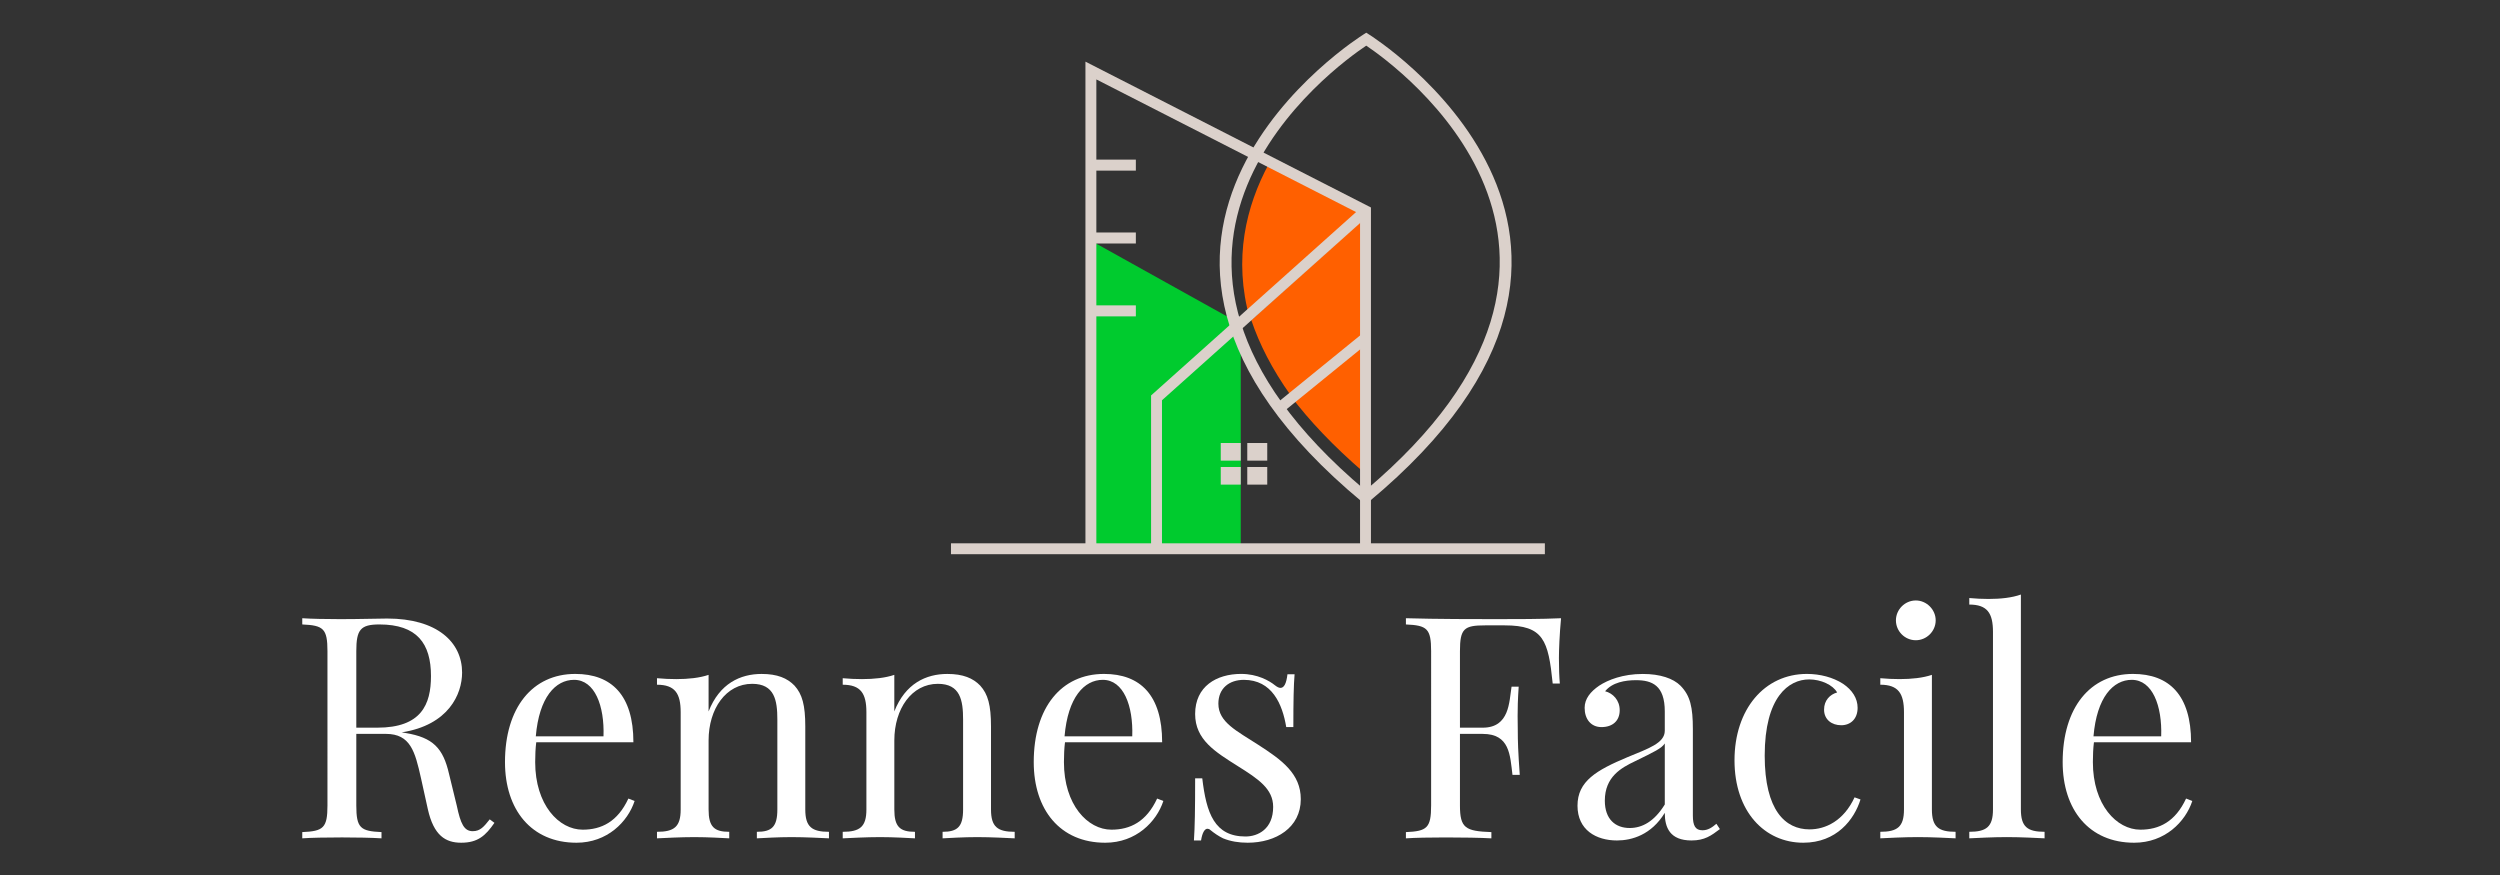 <?xml version="1.0" encoding="utf-8"?>
<!-- Generator: Adobe Illustrator 16.0.0, SVG Export Plug-In . SVG Version: 6.00 Build 0)  -->
<!DOCTYPE svg PUBLIC "-//W3C//DTD SVG 1.1//EN" "http://www.w3.org/Graphics/SVG/1.1/DTD/svg11.dtd">
<svg version="1.1" id="Calque_1" xmlns="http://www.w3.org/2000/svg" xmlns:xlink="http://www.w3.org/1999/xlink" x="0px" y="0px"
	 width="200px" height="70px" viewBox="0 0 200 70" enable-background="new 0 0 200 70" xml:space="preserve">
<rect x="0" y="0" width="200" height="70" fill="#333333" stroke="none"/>
<polygon fill-rule="evenodd" clip-rule="evenodd" fill="#00CB2E" points="87.484,19.372 99.261,25.927 99.261,43.592 87.484,43.592 
	"/>
<path fill-rule="evenodd" clip-rule="evenodd" fill="#FF6000" d="M109.098,37.781V26.936l-5.838,4.751
	C104.75,33.656,106.67,35.691,109.098,37.781"/>
<path fill-rule="evenodd" clip-rule="evenodd" fill="#FF6000" d="M103.25,31.621l6.206-5.023l0.107-9.505l-9.459,8.519
	C100.75,27.532,101.77,29.539,103.25,31.621"/>
<path fill-rule="evenodd" clip-rule="evenodd" fill="#FF6000" d="M99.98,25.478l9.361-8.374l-7.833-4
	C99.675,16.507,98.652,20.703,99.98,25.478"/>
<path fill="#DBD1CB" d="M109.299,3.652c-2.443,1.631-22.938,16.306-0.064,35.582C132.106,19.957,111.728,5.283,109.299,3.652
	 M108.955,40.141c-25.636-21.317,0.039-37.329,0.111-37.375l0.235-0.15l0.234,0.15c0.073,0.046,25.611,16.058-0.025,37.375
	l-0.276,0.23L108.955,40.141z"/>
<path fill="#DBD1CB" d="M86.835,43.9V4.931c7.615,3.887,15.23,7.775,22.841,11.667v27.42h-0.872V17.128L87.708,6.353V43.9H86.835z"
	/>
<polygon fill="#DBD1CB" points="92.086,43.99 92.086,31.636 109.042,16.468 109.621,17.116 92.959,32.021 92.959,43.99 "/>
<rect x="101.408" y="29.458" transform="matrix(-0.776 0.631 -0.631 -0.776 206.761 -13.722)" fill="#DBD1CB" width="8.823" height="0.869"/>
<rect x="76.078" y="43.465" fill="#DBD1CB" width="47.511" height="0.871"/>
<rect x="97.66" y="35.441" fill-rule="evenodd" clip-rule="evenodd" fill="#DBD1CB" width="1.6" height="1.41"/>
<rect x="99.782" y="35.441" fill-rule="evenodd" clip-rule="evenodd" fill="#DBD1CB" width="1.598" height="1.41"/>
<rect x="97.66" y="37.359" fill-rule="evenodd" clip-rule="evenodd" fill="#DBD1CB" width="1.6" height="1.41"/>
<rect x="99.782" y="37.359" fill-rule="evenodd" clip-rule="evenodd" fill="#DBD1CB" width="1.598" height="1.41"/>
<rect x="87.375" y="18.599" fill-rule="evenodd" clip-rule="evenodd" fill="#DBD1CB" width="3.493" height="0.881"/>
<rect x="87.375" y="12.769" fill-rule="evenodd" clip-rule="evenodd" fill="#DBD1CB" width="3.493" height="0.881"/>
<rect x="87.375" y="24.429" fill-rule="evenodd" clip-rule="evenodd" fill="#DBD1CB" width="3.493" height="0.881"/>
<g>
	<path fill="#FFFFFF" d="M39.555,65.827c-0.705,1.021-1.324,1.591-2.66,1.591c-1.25,0-2.198-0.57-2.671-2.695l-0.547-2.478
		c-0.474-2.113-0.838-3.534-2.805-3.534h-2.368v5.72c0,1.81,0.328,2.064,2.016,2.137v0.499c-0.765-0.049-2.016-0.073-3.157-0.073
		c-1.287,0-2.49,0.024-3.182,0.073v-0.499c1.688-0.072,2.016-0.327,2.016-2.137V52.093c0-1.81-0.328-2.064-2.016-2.137v-0.498
		c0.692,0.049,1.943,0.073,3.036,0.073c1.566,0,3.157-0.049,3.752-0.049c4.007,0,5.999,1.895,5.999,4.323
		c0,1.725-1.081,4.201-4.833,4.784l0.304,0.049c2.21,0.364,3.011,1.214,3.485,3.278l0.619,2.538c0.304,1.445,0.583,2.04,1.275,2.04
		c0.607,0,0.898-0.364,1.36-0.947L39.555,65.827z M28.504,52.093v6.121h1.676c3.521,0,4.298-1.847,4.298-4.13
		c0-2.61-1.117-4.128-4.128-4.128C28.832,49.956,28.504,50.382,28.504,52.093z"/>
	<path fill="#FFFFFF" d="M50.769,64.079c-0.546,1.663-2.186,3.339-4.65,3.339c-3.607,0-5.72-2.635-5.72-6.448
		c0-4.371,2.21-7.056,5.622-7.056c2.915,0,4.651,1.713,4.651,5.465H42.9c-0.061,0.474-0.085,1.045-0.085,1.591
		c0,3.413,1.895,5.404,3.801,5.404c1.494,0,2.793-0.632,3.655-2.49L50.769,64.079z M42.864,58.905h5.416
		c0.085-2.428-0.692-4.518-2.355-4.518C44.442,54.388,43.131,55.772,42.864,58.905z"/>
	<path fill="#FFFFFF" d="M63.561,54.85c0.619,0.681,0.862,1.566,0.862,3.267v6.643c0,1.385,0.522,1.785,1.894,1.785v0.522
		c-0.571-0.025-1.894-0.098-2.987-0.098c-1.093,0-2.258,0.072-2.781,0.098v-0.522c1.19,0,1.639-0.4,1.639-1.785v-7.189
		c0-1.542-0.218-2.865-2.016-2.865c-2.089,0-3.485,1.991-3.485,4.529v5.525c0,1.385,0.449,1.785,1.652,1.785v0.522
		c-0.522-0.025-1.7-0.098-2.793-0.098s-2.417,0.072-2.987,0.098v-0.522c1.372,0,1.895-0.4,1.895-1.785v-7.784
		c0-1.493-0.45-2.198-1.895-2.198v-0.521c0.522,0.048,1.044,0.072,1.542,0.072c0.971,0,1.87-0.097,2.586-0.34v2.927
		c0.875-2.234,2.538-3,4.238-3C62.188,53.914,62.99,54.255,63.561,54.85z"/>
	<path fill="#FFFFFF" d="M78.418,54.85c0.619,0.681,0.862,1.566,0.862,3.267v6.643c0,1.385,0.522,1.785,1.895,1.785v0.522
		c-0.571-0.025-1.895-0.098-2.987-0.098c-1.093,0-2.259,0.072-2.781,0.098v-0.522c1.19,0,1.64-0.4,1.64-1.785v-7.189
		c0-1.542-0.219-2.865-2.016-2.865c-2.089,0-3.485,1.991-3.485,4.529v5.525c0,1.385,0.449,1.785,1.651,1.785v0.522
		c-0.522-0.025-1.7-0.098-2.792-0.098c-1.093,0-2.417,0.072-2.988,0.098v-0.522c1.373,0,1.895-0.4,1.895-1.785v-7.784
		c0-1.493-0.449-2.198-1.895-2.198v-0.521c0.522,0.048,1.045,0.072,1.542,0.072c0.972,0,1.87-0.097,2.586-0.34v2.927
		c0.875-2.234,2.538-3,4.238-3C77.046,53.914,77.847,54.255,78.418,54.85z"/>
	<path fill="#FFFFFF" d="M93.069,64.079c-0.546,1.663-2.186,3.339-4.651,3.339c-3.606,0-5.719-2.635-5.719-6.448
		c0-4.371,2.21-7.056,5.622-7.056c2.915,0,4.651,1.713,4.651,5.465H85.2c-0.061,0.474-0.085,1.045-0.085,1.591
		c0,3.413,1.895,5.404,3.801,5.404c1.494,0,2.793-0.632,3.655-2.49L93.069,64.079z M85.164,58.905h5.416
		c0.085-2.428-0.692-4.518-2.356-4.518C86.742,54.388,85.431,55.772,85.164,58.905z"/>
	<path fill="#FFFFFF" d="M101.999,54.825c0.17,0.134,0.315,0.206,0.438,0.206c0.291,0,0.474-0.352,0.559-1.092h0.57
		c-0.073,0.91-0.098,2.088-0.098,4.226h-0.57c-0.304-1.846-1.142-3.777-3.388-3.777c-1.166,0-2.04,0.669-2.04,1.907
		c0,1.493,1.493,2.186,3.193,3.291c1.882,1.214,3.4,2.307,3.4,4.347c0,2.283-1.992,3.485-4.25,3.485
		c-0.717,0-1.373-0.108-1.968-0.352c-0.352-0.171-0.692-0.401-1.02-0.668c-0.073-0.073-0.158-0.098-0.231-0.098
		c-0.219,0-0.413,0.316-0.51,0.936h-0.57c0.073-1.069,0.097-2.453,0.097-4.967h0.571c0.328,2.78,0.971,4.651,3.46,4.651
		c0.997,0,2.211-0.596,2.211-2.368c0-1.445-1.19-2.234-2.817-3.255c-1.81-1.142-3.425-2.113-3.425-4.177
		c0-2.211,1.712-3.207,3.68-3.207C100.603,53.914,101.55,54.461,101.999,54.825z"/>
	<path fill="#FFFFFF" d="M124.714,52.64c0,0.801,0.023,1.518,0.072,2.04h-0.57c-0.353-3.461-0.729-4.651-3.838-4.651h-1.566
		c-1.688,0-2.016,0.255-2.016,2.064v6.121h1.822c2.161,0,2.112-2.089,2.307-3.279h0.57c-0.072,1.044-0.085,1.761-0.085,2.344
		c0,0.449,0.013,0.813,0.013,1.179c0,0.825,0.024,1.651,0.158,3.532h-0.583c-0.194-1.59-0.219-3.278-2.38-3.278h-1.822v5.72
		c0,1.81,0.425,2.064,2.515,2.137v0.499c-0.862-0.049-2.308-0.073-3.655-0.073c-1.288,0-2.49,0.024-3.183,0.073v-0.499
		c1.688-0.072,2.017-0.327,2.017-2.137V52.093c0-1.81-0.328-2.064-2.017-2.137v-0.498c2.441,0.073,5.721,0.073,7.214,0.073
		c1.518,0,3.655,0,5.197-0.073C124.763,50.721,124.714,52.021,124.714,52.64z"/>
	<path fill="#FFFFFF" d="M134.434,54.85c0.789,0.802,0.995,1.725,0.995,3.485v6.909c0,0.802,0.195,1.178,0.766,1.178
		c0.449,0,0.777-0.23,1.117-0.521l0.279,0.425c-0.692,0.522-1.215,0.911-2.271,0.911c-1.736,0-2.138-1.045-2.138-2.21
		c-1.069,1.761-2.636,2.21-3.825,2.21c-1.664,0-3.157-0.838-3.157-2.781c0-1.967,1.519-2.841,4.007-3.886
		c1.664-0.691,2.976-1.117,2.976-2.112v-1.543c0-2.089-1.02-2.501-2.307-2.501c-0.851,0-1.895,0.17-2.466,0.886
		c0.619,0.158,1.166,0.705,1.166,1.519c0,0.85-0.571,1.348-1.457,1.348c-0.851,0-1.348-0.644-1.348-1.542
		c0-0.729,0.474-1.3,1.165-1.773c0.704-0.462,1.895-0.936,3.485-0.936C132.818,53.914,133.862,54.279,134.434,54.85z
		 M133.183,59.477c-0.268,0.401-0.814,0.655-2.38,1.421c-1.093,0.521-2.417,1.238-2.417,3.156c0,1.494,0.851,2.187,1.991,2.187
		c0.996,0,1.968-0.522,2.806-1.883V59.477z"/>
	<path fill="#FFFFFF" d="M147.444,54.704c0.74,0.498,1.165,1.166,1.165,1.919c0,0.898-0.571,1.396-1.312,1.396
		c-0.753,0-1.372-0.449-1.372-1.25c0-0.741,0.474-1.215,1.045-1.372c-0.328-0.596-1.288-1.044-2.235-1.044
		c-1.639,0-3.559,1.396-3.559,6.096c0,4.408,1.664,5.901,3.583,5.901c1.287,0,2.732-0.68,3.606-2.563l0.474,0.17
		c-0.498,1.615-1.919,3.461-4.578,3.461c-3.085,0-5.501-2.489-5.501-6.594c0-4.08,2.393-6.91,5.793-6.91
		C145.598,53.914,146.643,54.183,147.444,54.704z"/>
	<path fill="#FFFFFF" d="M154.552,64.759c0,1.385,0.522,1.785,1.895,1.785v0.522c-0.57-0.025-1.87-0.098-3.012-0.098
		c-1.141,0-2.44,0.072-3.011,0.098v-0.522c1.371,0,1.894-0.4,1.894-1.785v-7.784c0-1.493-0.449-2.198-1.894-2.198v-0.521
		c0.522,0.048,1.044,0.072,1.541,0.072c0.973,0,1.871-0.097,2.587-0.34V64.759z M154.855,49.628c0,0.874-0.729,1.591-1.591,1.591
		c-0.874,0-1.59-0.717-1.59-1.591c0-0.862,0.716-1.591,1.59-1.591C154.127,48.037,154.855,48.766,154.855,49.628z"/>
	<path fill="#FFFFFF" d="M161.671,64.759c0,1.385,0.522,1.785,1.895,1.785v0.522c-0.57-0.025-1.87-0.098-3.012-0.098
		s-2.44,0.072-3.011,0.098v-0.522c1.371,0,1.895-0.4,1.895-1.785V50.552c0-1.494-0.45-2.187-1.895-2.187v-0.522
		c0.521,0.049,1.044,0.073,1.541,0.073c0.972,0,1.871-0.098,2.587-0.353V64.759z"/>
	<path fill="#FFFFFF" d="M175.384,64.079c-0.547,1.663-2.187,3.339-4.651,3.339c-3.606,0-5.72-2.635-5.72-6.448
		c0-4.371,2.211-7.056,5.623-7.056c2.914,0,4.65,1.713,4.65,5.465h-7.771c-0.061,0.474-0.085,1.045-0.085,1.591
		c0,3.413,1.894,5.404,3.801,5.404c1.493,0,2.793-0.632,3.655-2.49L175.384,64.079z M167.479,58.905h5.416
		c0.085-2.428-0.692-4.518-2.356-4.518C169.057,54.388,167.745,55.772,167.479,58.905z"/>
</g>
</svg>
